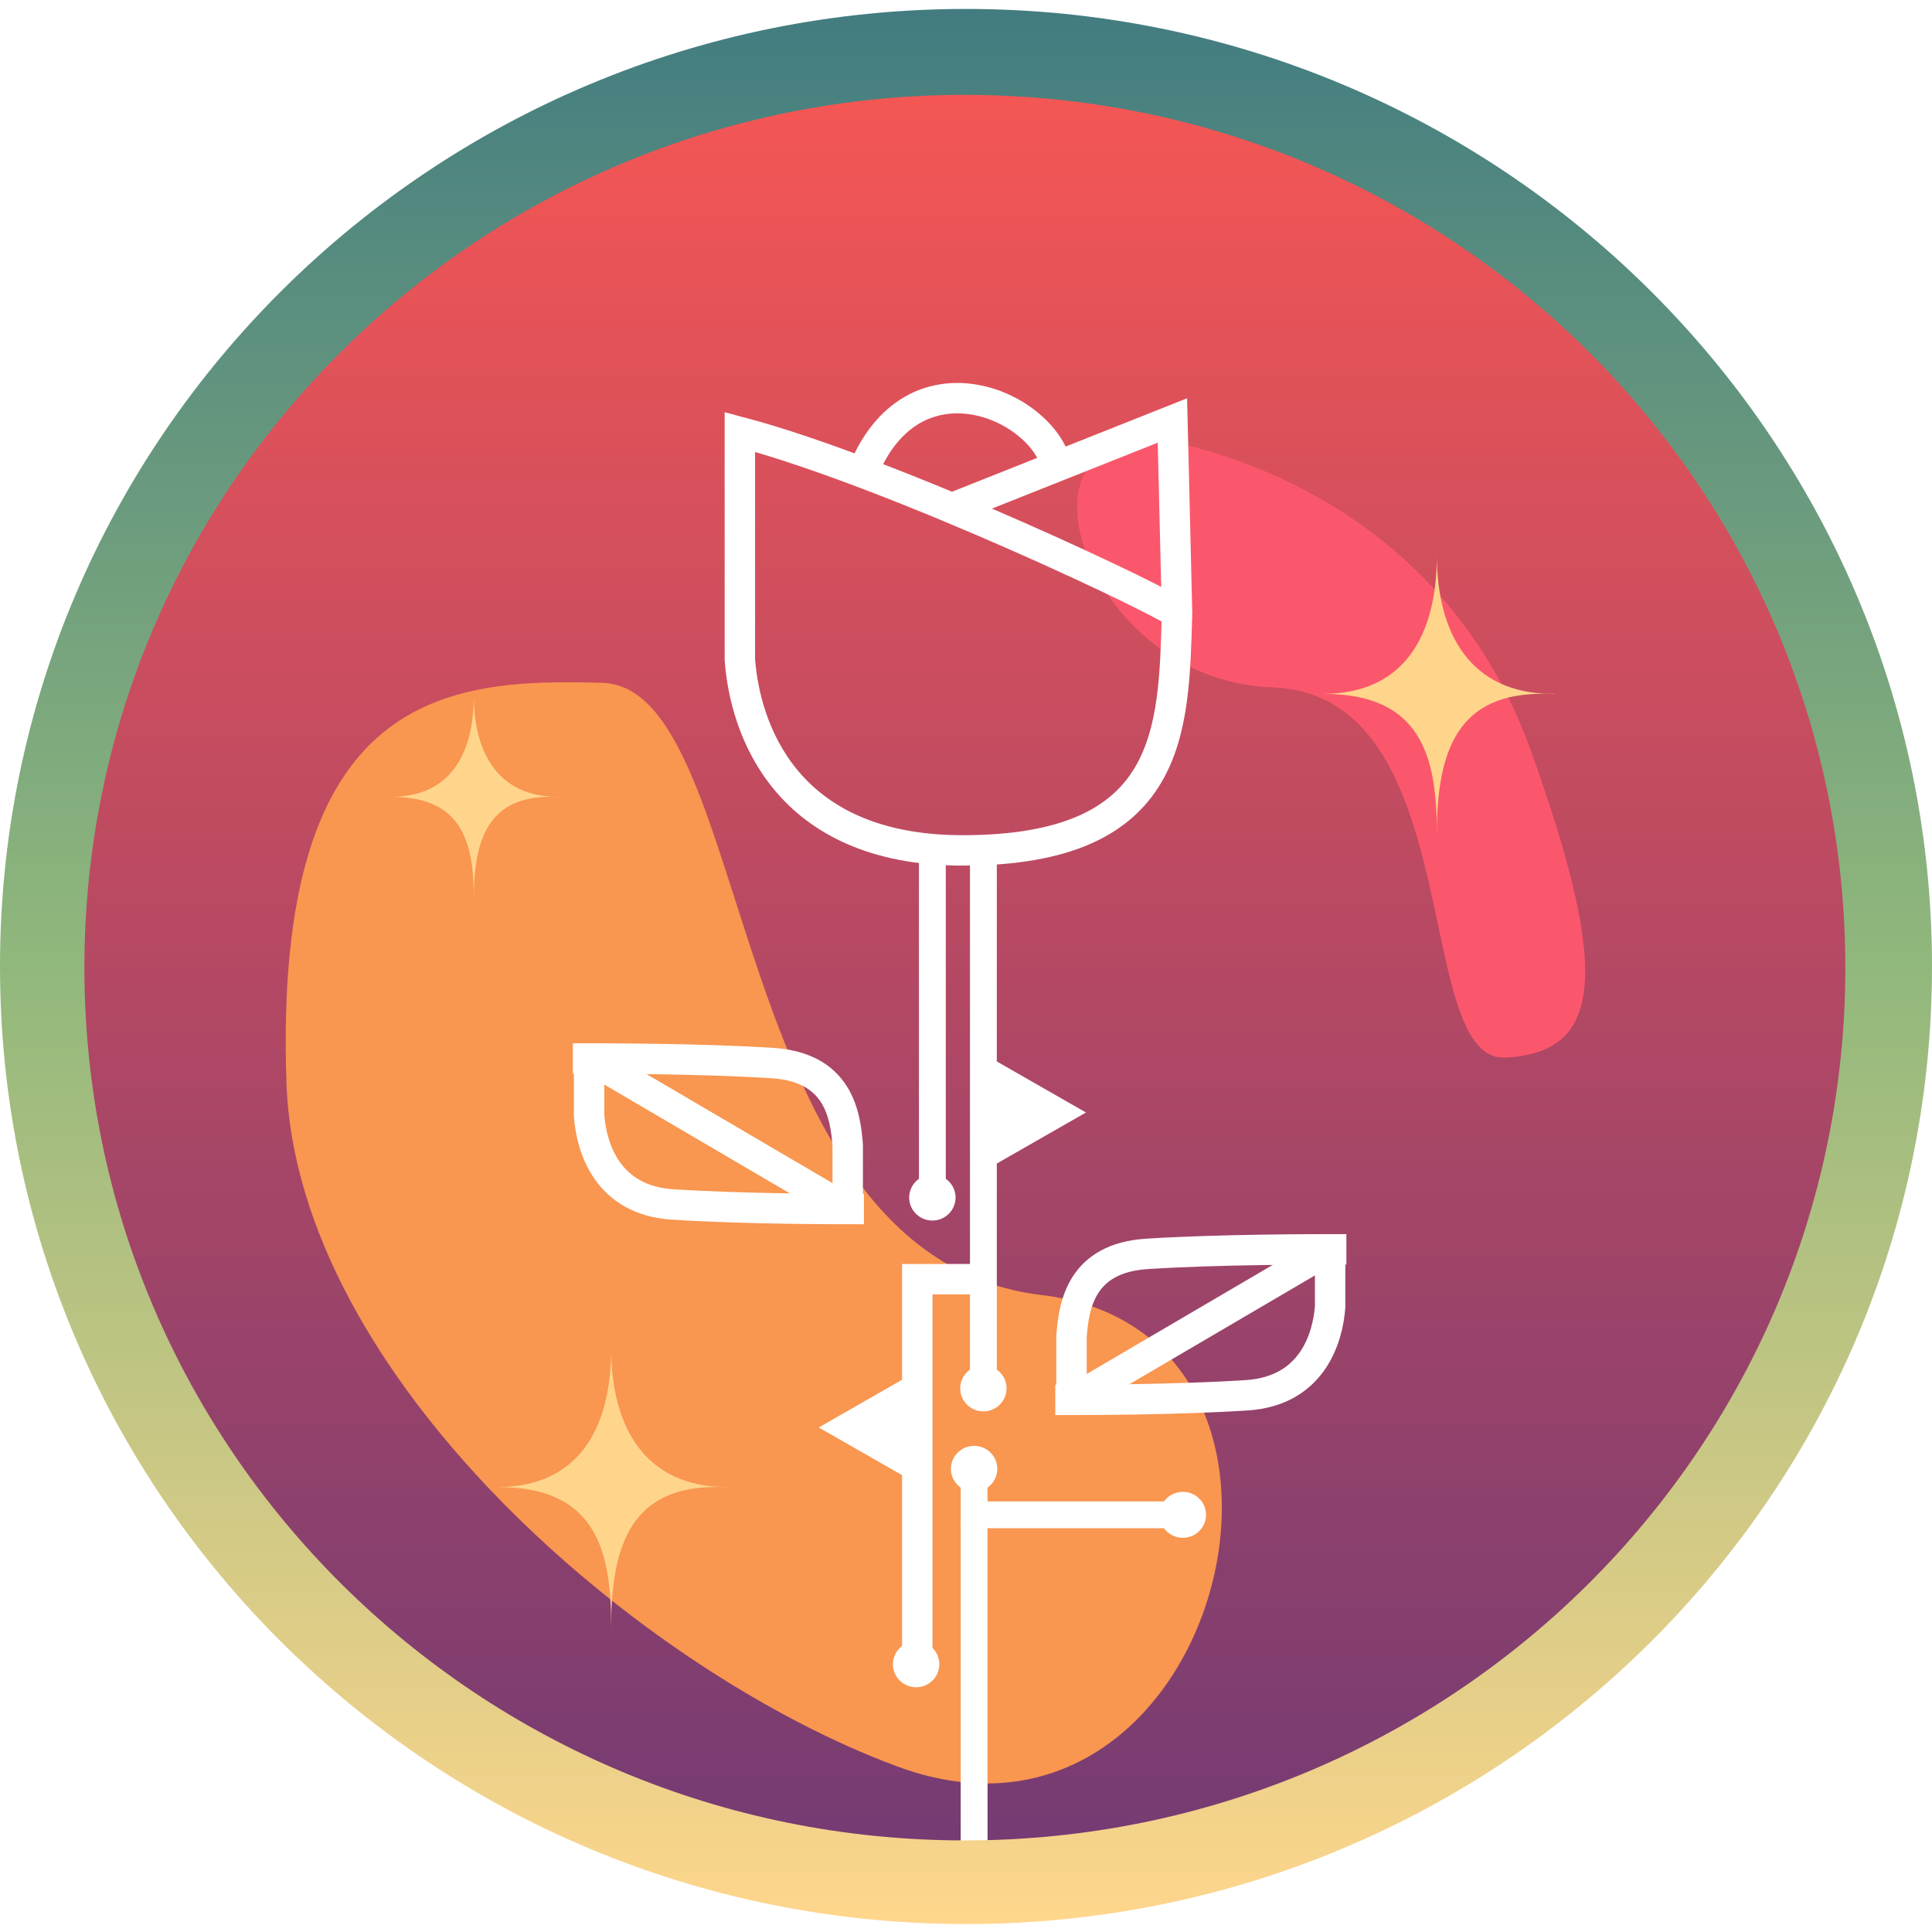 <svg width="1080" height="1080" viewBox="0 0 1080 1080" fill="none" xmlns="http://www.w3.org/2000/svg">
<g filter="url(#filter0_d_26_164)">
<ellipse cx="541.296" cy="538.996" rx="498.511" ry="494.155" fill="url(#paint0_linear_26_164)"/>
</g>
<g filter="url(#filter1_fn_26_164)">
<path d="M501.753 987.527C357.061 934.064 165.703 768.954 160.12 605.184C152.641 385.768 250.568 379.15 336.787 381.72C423.005 384.291 403.937 702.725 582.209 723.931C760.48 745.136 682.617 1054.36 501.753 987.527Z" fill="#F99650"/>
</g>
<g filter="url(#filter2_fn_26_164)">
<path d="M668.511 250.13C760.17 275.437 825.431 335.563 855.448 418.782C901.42 546.237 894.775 588.286 841.711 591.198C788.648 594.11 821.665 387.975 711.104 384.234C600.544 380.493 553.938 218.495 668.511 250.13Z" fill="#FB576C"/>
</g>
<path d="M413.588 368.709V241.475C501.103 264.608 658.076 339.866 657.982 343.005C656.037 407.907 656.252 475.38 538.054 475.38C438.87 475.38 416.397 407.05 413.588 368.709Z" stroke="white" stroke-width="17"/>
<path d="M530.924 284.529L655.39 235.049L657.983 343.005" stroke="white" stroke-width="17"/>
<path d="M482.304 263.966C510.179 194.566 582.136 226.053 590.563 260.11" stroke="white" stroke-width="17"/>
<path d="M607.067 621.891L554.558 651.942V591.84L607.067 621.891Z" fill="white"/>
<path d="M457.67 797.962L510.179 828.013V767.911L457.67 797.962Z" fill="white"/>
<g filter="url(#filter3_f_26_164)">
<path d="M264.854 389.272L264.851 389.272C264.786 422.027 251.269 445.2 219.111 445.44V445.456C258.444 445.538 264.852 470.958 264.852 502.122C264.802 498.547 264.797 499.058 264.786 499.567L264.869 503.654C264.858 503.149 264.852 502.643 264.852 502.136C264.869 464.14 276.275 444.145 311.06 445.47C311.531 445.488 311.998 445.511 312.461 445.538V445.374C312.305 445.397 312.149 445.42 311.994 445.441C278.107 445.441 264.995 420.34 264.854 389.272Z" fill="#FFD58C"/>
</g>
<g filter="url(#filter4_f_26_164)">
<path d="M341.647 754.266H341.643C341.553 799.166 322.968 830.932 278.751 831.26V831.283C332.833 831.394 341.645 866.24 341.645 908.959C341.576 904.059 341.568 904.759 341.553 905.457L341.667 911.059C341.653 910.368 341.645 909.674 341.645 908.979C341.667 856.894 357.351 829.485 405.181 831.302C405.828 831.326 406.47 831.357 407.106 831.394V831.17C406.892 831.202 406.678 831.233 406.464 831.262C359.87 831.262 341.842 796.854 341.647 754.266Z" fill="#FFD58C"/>
</g>
<g filter="url(#filter5_f_26_164)">
<path d="M803.207 310.875L803.204 310.875C803.114 355.775 784.528 387.541 740.312 387.869V387.892C794.394 388.004 803.206 422.849 803.206 465.568C803.136 460.669 803.129 461.369 803.114 462.066L803.228 467.668C803.213 466.977 803.206 466.284 803.206 465.588C803.228 413.503 818.911 386.094 866.741 387.911C867.389 387.936 868.031 387.967 868.667 388.004V387.779C868.453 387.812 868.239 387.842 868.025 387.872C821.43 387.872 803.402 353.463 803.207 310.875Z" fill="#FFD58C"/>
</g>
<path d="M521.2 470.881V664.945" stroke="white" stroke-width="15"/>
<ellipse cx="521.2" cy="669.443" rx="12.965" ry="12.852" fill="white"/>
<ellipse cx="512.124" cy="930.337" rx="12.965" ry="12.852" fill="white"/>
<ellipse cx="661.224" cy="846.799" rx="12.965" ry="12.852" fill="white"/>
<path d="M549.723 474.094V776.114" stroke="white" stroke-width="15"/>
<ellipse cx="549.723" cy="776.114" rx="12.965" ry="12.852" fill="white"/>
<ellipse cx="544.537" cy="821.095" rx="12.965" ry="12.852" fill="white"/>
<path d="M543.24 715.067H512.771V929.694" stroke="white" stroke-width="17"/>
<path d="M543.24 715.067H512.771V929.694" stroke="white" stroke-width="15"/>
<path d="M661.224 846.799H544.537V823.666" stroke="white" stroke-width="15"/>
<path d="M544.537 850.655V1038.93" stroke="white" stroke-width="15"/>
<path d="M329.315 583.335V623.819C330.612 641.169 339.213 670.947 375.99 673.299C416.182 675.869 464.802 675.869 482.953 675.869" stroke="white" stroke-width="17"/>
<path d="M473.877 682.295V640.253C472.58 622.903 468.518 596.611 431.74 594.259C391.548 591.689 338.391 591.689 320.24 591.689" stroke="white" stroke-width="17"/>
<path d="M331.908 592.974L469.987 673.941" stroke="white" stroke-width="17"/>
<path d="M743.553 690.006V730.49C742.256 747.84 733.656 777.617 696.878 779.969C656.686 782.54 608.067 782.54 589.915 782.54" stroke="white" stroke-width="17"/>
<path d="M598.991 788.966V746.924C600.288 729.574 604.351 703.282 641.128 700.93C681.32 698.36 734.477 698.36 752.629 698.36" stroke="white" stroke-width="17"/>
<path d="M740.96 699.645L602.881 780.612" stroke="white" stroke-width="17"/>
<path d="M540 5C838.233 5 1080 244.654 1080 540.281C1080 835.909 838.234 1075.56 540 1075.56C241.766 1075.56 0 835.909 0 540.281C0 244.654 241.766 5 540 5ZM539.362 53.03C267.537 53.031 47.179 271.464 47.179 540.914C47.179 810.364 267.537 1028.8 539.362 1028.8C811.188 1028.8 1031.55 810.364 1031.55 540.914C1031.55 271.463 811.188 53.03 539.362 53.03Z" fill="url(#paint1_linear_26_164)"/>
<defs>
<filter id="filter0_d_26_164" x="38.785" y="44.841" width="1005.02" height="996.311" filterUnits="userSpaceOnUse" color-interpolation-filters="sRGB">
<feFlood flood-opacity="0" result="BackgroundImageFix"/>
<feColorMatrix in="SourceAlpha" type="matrix" values="0 0 0 0 0 0 0 0 0 0 0 0 0 0 0 0 0 0 127 0" result="hardAlpha"/>
<feOffset dy="4"/>
<feGaussianBlur stdDeviation="2"/>
<feComposite in2="hardAlpha" operator="out"/>
<feColorMatrix type="matrix" values="0 0 0 0 0 0 0 0 0 0 0 0 0 0 0 0 0 0 0.25 0"/>
<feBlend mode="normal" in2="BackgroundImageFix" result="effect1_dropShadow_26_164"/>
<feBlend mode="normal" in="SourceGraphic" in2="effect1_dropShadow_26_164" result="shape"/>
</filter>
<filter id="filter1_fn_26_164" x="-40.283" y="181.383" width="923.291" height="1015.58" filterUnits="userSpaceOnUse" color-interpolation-filters="sRGB">
<feFlood flood-opacity="0" result="BackgroundImageFix"/>
<feBlend mode="normal" in="SourceGraphic" in2="BackgroundImageFix" result="shape"/>
<feGaussianBlur stdDeviation="100" result="effect1_foregroundBlur_26_164"/>
<feTurbulence type="fractalNoise" baseFrequency="1 1" stitchTiles="stitch" numOctaves="3" result="noise" seed="6860" />
<feColorMatrix in="noise" type="luminanceToAlpha" result="alphaNoise" />
<feComponentTransfer in="alphaNoise" result="coloredNoise1">
<feFuncA type="discrete" tableValues="0 0 0 0 0 0 0 0 0 0 0 0 0 0 0 1 1 1 1 1 1 1 1 1 1 1 1 1 1 1 1 1 1 1 0 0 0 0 0 0 0 0 0 0 0 0 0 0 0 0 0 0 0 0 0 0 0 0 0 0 0 0 0 0 0 0 0 0 0 0 0 0 0 0 0 0 0 0 0 0 0 0 0 0 0 0 0 0 0 0 0 0 0 0 0 0 0 0 0 0 "/>
</feComponentTransfer>
<feComposite operator="in" in2="effect1_foregroundBlur_26_164" in="coloredNoise1" result="noise1Clipped" />
<feFlood flood-color="rgba(0, 0, 0, 0.25)" result="color1Flood" />
<feComposite operator="in" in2="noise1Clipped" in="color1Flood" result="color1" />
<feMerge result="effect2_noise_26_164">
<feMergeNode in="effect1_foregroundBlur_26_164" />
<feMergeNode in="color1" />
</feMerge>
</filter>
<filter id="filter2_fn_26_164" x="352.158" y="-3.964" width="783.952" height="845.192" filterUnits="userSpaceOnUse" color-interpolation-filters="sRGB">
<feFlood flood-opacity="0" result="BackgroundImageFix"/>
<feBlend mode="normal" in="SourceGraphic" in2="BackgroundImageFix" result="shape"/>
<feGaussianBlur stdDeviation="125" result="effect1_foregroundBlur_26_164"/>
<feTurbulence type="fractalNoise" baseFrequency="0.667 0.667" stitchTiles="stitch" numOctaves="3" result="noise" seed="945" />
<feColorMatrix in="noise" type="luminanceToAlpha" result="alphaNoise" />
<feComponentTransfer in="alphaNoise" result="coloredNoise1">
<feFuncA type="discrete" tableValues="1 1 1 1 1 1 1 1 1 1 1 1 1 1 1 1 1 1 1 1 1 1 1 1 1 1 1 1 1 1 1 1 1 1 1 1 1 1 1 1 1 1 1 1 1 1 1 1 1 1 1 0 0 0 0 0 0 0 0 0 0 0 0 0 0 0 0 0 0 0 0 0 0 0 0 0 0 0 0 0 0 0 0 0 0 0 0 0 0 0 0 0 0 0 0 0 0 0 0 0 "/>
</feComponentTransfer>
<feComposite operator="in" in2="effect1_foregroundBlur_26_164" in="coloredNoise1" result="noise1Clipped" />
<feFlood flood-color="rgba(0, 0, 0, 0.25)" result="color1Flood" />
<feComposite operator="in" in2="noise1Clipped" in="color1Flood" result="color1" />
<feMerge result="effect2_noise_26_164">
<feMergeNode in="effect1_foregroundBlur_26_164" />
<feMergeNode in="color1" />
</feMerge>
</filter>
<filter id="filter3_f_26_164" x="212.511" y="382.672" width="106.55" height="127.582" filterUnits="userSpaceOnUse" color-interpolation-filters="sRGB">
<feFlood flood-opacity="0" result="BackgroundImageFix"/>
<feBlend mode="normal" in="SourceGraphic" in2="BackgroundImageFix" result="shape"/>
<feGaussianBlur stdDeviation="3.3" result="effect1_foregroundBlur_26_164"/>
</filter>
<filter id="filter4_f_26_164" x="273.551" y="749.066" width="138.755" height="167.193" filterUnits="userSpaceOnUse" color-interpolation-filters="sRGB">
<feFlood flood-opacity="0" result="BackgroundImageFix"/>
<feBlend mode="normal" in="SourceGraphic" in2="BackgroundImageFix" result="shape"/>
<feGaussianBlur stdDeviation="2.6" result="effect1_foregroundBlur_26_164"/>
</filter>
<filter id="filter5_f_26_164" x="735.112" y="305.675" width="138.755" height="167.193" filterUnits="userSpaceOnUse" color-interpolation-filters="sRGB">
<feFlood flood-opacity="0" result="BackgroundImageFix"/>
<feBlend mode="normal" in="SourceGraphic" in2="BackgroundImageFix" result="shape"/>
<feGaussianBlur stdDeviation="2.6" result="effect1_foregroundBlur_26_164"/>
</filter>
<linearGradient id="paint0_linear_26_164" x1="541.296" y1="44.841" x2="541.296" y2="1033.15" gradientUnits="userSpaceOnUse">
<stop stop-color="#F55654"/>
<stop offset="1" stop-color="#743B73"/>
</linearGradient>
<linearGradient id="paint1_linear_26_164" x1="540" y1="5" x2="540" y2="1075.56" gradientUnits="userSpaceOnUse">
<stop stop-color="#427C80"/>
<stop offset="0.5" stop-color="#91B87C"/>
<stop offset="1" stop-color="#FFD68C"/>
</linearGradient>
</defs>
</svg>
